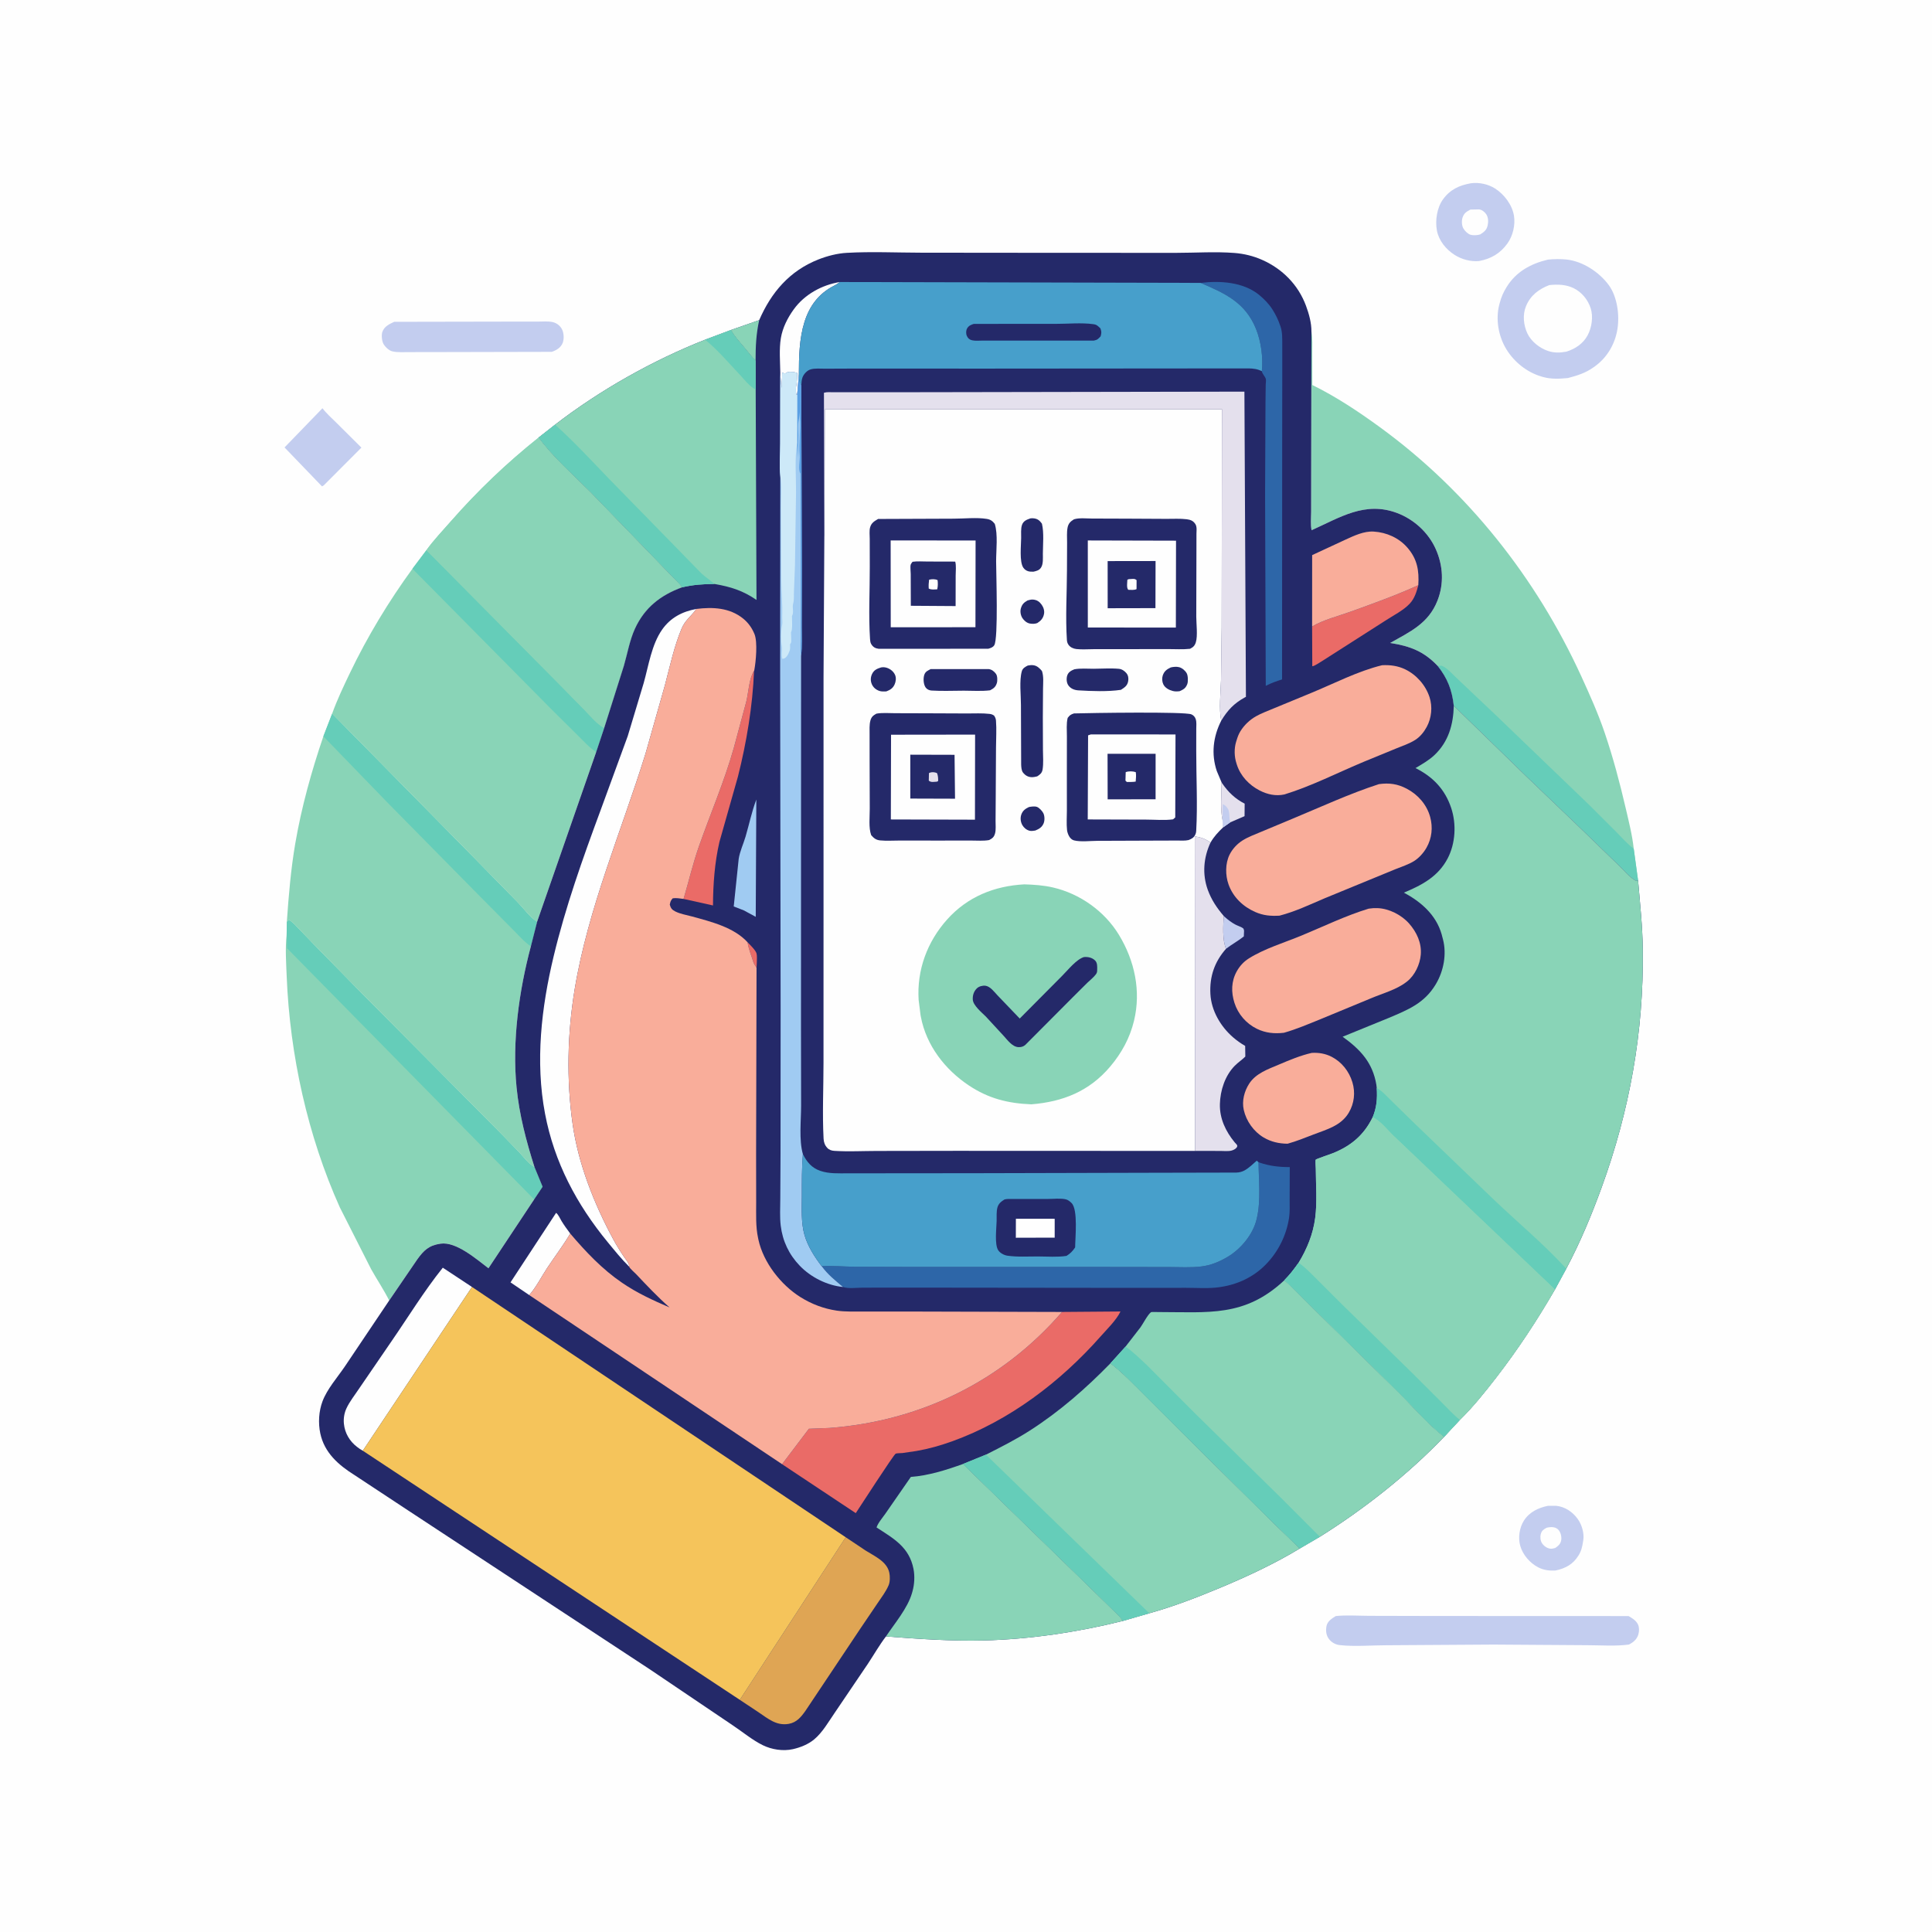 <svg version="1.1" xmlns="http://www.w3.org/2000/svg" style="display: block;" viewBox="0 0 2048 2048" width="1024" height="1024">
<path transform="translate(0,0)" fill="rgb(254,254,254)" d="M -0 -0 L 2048 0 L 2048 2048 L -0 2048 L -0 -0 z"/>
<path transform="translate(0,0)" fill="rgb(195,205,239)" d="M 341.841 432.748 C 345.948 438.224 351.762 443.298 356.632 448.162 L 383.101 474.486 L 343.185 514.5 L 341.359 515.607 L 301.625 474.312 L 341.841 432.748 z"/>
<path transform="translate(0,0)" fill="rgb(195,205,239)" d="M 1640.92 1596.23 L 1641.09 1596.22 L 1649.5 1596.21 C 1658.9 1597.12 1667.06 1602.66 1672.5 1610.24 C 1676.75 1616.15 1679.48 1625.3 1678.37 1632.49 L 1678.12 1634 C 1677.28 1639.46 1676.33 1643.99 1673.37 1648.75 C 1667.48 1658.24 1659.57 1662.54 1648.93 1664.8 C 1642.47 1665.18 1636.45 1664.45 1630.62 1661.47 C 1621.84 1656.98 1614.19 1648.15 1611.5 1638.59 C 1609.08 1629.99 1610.66 1619.42 1615.39 1611.94 C 1621.19 1602.8 1630.68 1598.32 1640.92 1596.23 z"/>
<path transform="translate(0,0)" fill="rgb(254,254,254)" d="M 1639.41 1619.5 C 1641.61 1618.92 1644.21 1618.6 1646.5 1618.92 C 1649.07 1619.28 1651.13 1620.37 1652.67 1622.5 C 1654.73 1625.35 1655.61 1629.93 1654.8 1633.35 C 1653.93 1637.02 1651.5 1639.03 1648.5 1640.97 C 1646.9 1641.38 1645.18 1641.83 1643.5 1641.66 C 1639.93 1641.3 1636.54 1638.82 1634.61 1635.88 C 1632.84 1633.18 1632.47 1629.19 1633.31 1626.11 C 1634.32 1622.44 1636.33 1621.23 1639.41 1619.5 z"/>
<path transform="translate(0,0)" fill="rgb(195,205,239)" d="M 1559.29 194.253 C 1567.99 193.139 1577.54 195.169 1584.93 199.886 C 1594.57 206.044 1602.96 217.15 1604.85 228.61 C 1606.46 238.416 1603.73 249.986 1597.96 258.034 C 1590.29 268.73 1580.61 274.287 1567.88 276.711 C 1558.92 277.518 1549.44 274.975 1541.91 270.173 C 1532.82 264.38 1525.17 255.05 1523.17 244.292 C 1521.18 233.661 1523.29 220.046 1529.72 211.198 C 1537.26 200.839 1547.02 196.405 1559.29 194.253 z"/>
<path transform="translate(0,0)" fill="rgb(254,254,254)" d="M 1558.68 222.154 L 1568 221.97 C 1570.91 222.364 1573.89 224.685 1575.49 227.125 C 1577.71 230.526 1577.81 234.833 1577.03 238.7 C 1576.01 243.758 1573.27 245.834 1569.1 248.5 C 1566.09 249.415 1561.74 249.746 1558.67 248.793 C 1555.77 247.889 1552.65 244.631 1551.18 242.038 C 1549.51 239.102 1549.25 234.032 1550.3 230.812 C 1551.9 225.874 1554.33 224.566 1558.68 222.154 z"/>
<path transform="translate(0,0)" fill="rgb(195,205,239)" d="M 417.891 341.132 L 539.15 340.908 L 569.829 340.911 C 574.974 340.912 581.163 340.275 586.172 341.5 C 590.122 342.466 593.595 345.148 595.561 348.718 C 597.738 352.67 598.107 359.145 596.528 363.339 C 594.568 368.54 589.883 371.237 584.948 372.958 L 466.273 373.215 L 434.2 373.264 C 428.31 373.268 421.664 373.751 415.914 372.452 C 412.284 371.631 408.33 367.724 406.514 364.607 C 404.776 361.622 404.171 355.044 405.328 351.801 C 407.396 346.005 412.695 343.525 417.891 341.132 z"/>
<path transform="translate(0,0)" fill="rgb(195,205,239)" d="M 1415.98 1713.09 C 1427.53 1711.91 1439.9 1712.81 1451.53 1712.85 L 1520.5 1713.01 L 1726.32 1713.09 C 1730.14 1715.36 1733.67 1717.31 1735.96 1721.28 C 1737.82 1724.52 1737.73 1729.29 1736.65 1732.81 C 1735.13 1737.82 1731.27 1740.98 1726.77 1743.28 C 1712.68 1745.22 1697.08 1744 1682.83 1743.98 L 1583.43 1743.31 L 1469.15 1744.04 C 1453.29 1744.07 1435.8 1745.63 1420.16 1743.87 C 1415.51 1743.35 1411.24 1740.89 1408.5 1737.1 C 1405.67 1733.2 1405.24 1728.34 1406.15 1723.69 C 1407.14 1718.57 1411.86 1715.62 1415.98 1713.09 z"/>
<path transform="translate(0,0)" fill="rgb(195,205,239)" d="M 1640.88 275.203 C 1647.45 274.58 1654.35 274.413 1660.92 275.147 C 1677.91 277.046 1695.54 288.638 1705.5 302.42 C 1714.4 314.731 1716.9 333.972 1714.55 348.771 C 1712 364.807 1703.62 379.095 1690.3 388.606 L 1689.29 389.308 C 1680.84 395.399 1671.93 398.138 1661.99 400.75 C 1653.28 401.578 1644.2 402.057 1635.69 399.63 L 1634 399.125 C 1618.67 394.674 1605.02 383.712 1596.75 370.112 C 1588.39 356.381 1585.26 338.504 1589.32 322.846 L 1589.83 321 C 1591.51 314.592 1593.7 309.728 1597.15 304.152 C 1607.14 288.011 1622.82 279.447 1640.88 275.203 z"/>
<path transform="translate(0,0)" fill="rgb(254,254,254)" d="M 1642.23 302.223 C 1651.05 301.251 1660.08 301.516 1668.18 305.502 C 1676.74 309.713 1683.26 317.694 1686.18 326.757 C 1689.07 335.706 1687.35 347.294 1682.92 355.5 C 1678.14 364.347 1669.81 369.839 1660.43 372.771 C 1653.61 373.975 1647.72 374.261 1641 372.033 C 1632.22 369.123 1623.07 361.969 1619.1 353.47 C 1614.96 344.633 1613.84 333.612 1617.66 324.458 C 1622.39 313.1 1631.13 306.573 1642.23 302.223 z"/>
<path transform="translate(0,0)" fill="rgb(137,212,183)" d="M 304.064 977.157 L 306 975.091 C 310.005 977.071 312.935 980.693 316.026 983.85 L 331.972 1000.43 L 377.5 1046.87 L 529.722 1200.24 L 550.216 1221.32 C 554.86 1226.32 560.457 1233.96 566.553 1237.07 L 575.175 1258 L 566.207 1271.43 L 517.792 1344.42 C 504.915 1334.67 483.607 1315.96 467.033 1318.35 C 454.682 1320.12 449.296 1325.34 442.29 1335.06 L 412.564 1378.57 C 406.869 1367.24 399.653 1356.5 393.432 1345.41 L 360.266 1279.95 C 326.095 1204.01 307.245 1118.15 303.915 1035.12 C 303.332 1020.6 302.235 1005.26 303.868 990.8 L 304.064 977.157 z"/>
<path transform="translate(0,0)" fill="rgb(101,205,185)" d="M 304.064 977.157 L 306 975.091 C 310.005 977.071 312.935 980.693 316.026 983.85 L 331.972 1000.43 L 377.5 1046.87 L 529.722 1200.24 L 550.216 1221.32 C 554.86 1226.32 560.457 1233.96 566.553 1237.07 L 575.175 1258 L 566.207 1271.43 L 305.35 1006.27 L 304.325 1005.4 L 303.868 990.8 L 304.064 977.157 z"/>
<path transform="translate(0,0)" fill="rgb(137,212,183)" d="M 1390.19 351.462 L 1390.36 352.429 C 1391.52 359.648 1391.06 367.264 1391.09 374.561 L 1391.14 408.13 C 1416.49 420.627 1440.05 436.3 1462.86 452.918 C 1555.71 520.553 1628.54 612.664 1676.25 716.924 C 1685.27 736.634 1694.12 756.383 1701.09 776.93 C 1709.97 803.091 1717.04 829.704 1723.29 856.6 C 1726.58 870.772 1730.31 885.358 1731.84 899.837 L 1736.43 933.244 L 1734.48 933.838 C 1727.92 930.586 1721.67 922.78 1716.33 917.668 L 1675.99 878.566 L 1617.5 822.527 L 1541.07 748.156 C 1539.3 731.498 1534.31 718.843 1523.97 705.881 C 1509.35 690.421 1494.45 684.741 1473.63 681.579 C 1494.96 669.565 1514.35 660.831 1523.83 636.56 C 1530.81 618.707 1529.76 599.679 1522.05 582.239 C 1514.32 564.727 1499.02 550.624 1481.12 543.859 C 1447 530.966 1420.41 548.562 1390.31 562.067 C 1389.08 556.055 1389.87 548.635 1389.87 542.46 L 1389.91 505.525 L 1390.19 351.462 z"/>
<path transform="translate(0,0)" fill="rgb(101,205,185)" d="M 1523.97 705.881 C 1525.06 705.868 1527.57 705.508 1528.5 705.83 C 1533.61 707.595 1539.92 714.921 1544.06 718.726 L 1585.02 757.492 L 1684.6 853.231 L 1713.23 881.79 C 1719.24 887.922 1725.09 894.508 1731.84 899.837 L 1736.43 933.244 L 1734.48 933.838 C 1727.92 930.586 1721.67 922.78 1716.33 917.668 L 1675.99 878.566 L 1617.5 822.527 L 1541.07 748.156 C 1539.3 731.498 1534.31 718.843 1523.97 705.881 z"/>
<path transform="translate(0,0)" fill="rgb(137,212,183)" d="M 352.071 756.535 L 498.858 905.589 L 549.149 956.911 C 555.066 962.952 562.215 972.973 569.361 977.072 L 562.729 1003.17 C 550.171 1050.23 542.742 1103.98 547.58 1152.69 C 550.48 1181.89 557.731 1209.17 566.553 1237.07 C 560.457 1233.96 554.86 1226.32 550.216 1221.32 L 529.722 1200.24 L 377.5 1046.87 L 331.972 1000.43 L 316.026 983.85 C 312.935 980.693 310.005 977.071 306 975.091 L 304.064 977.157 C 305.996 949.354 308.311 921.497 313.023 894 C 319.604 855.596 330.225 817.406 342.78 780.564 L 352.071 756.535 z"/>
<path transform="translate(0,0)" fill="rgb(101,205,185)" d="M 352.071 756.535 L 498.858 905.589 L 549.149 956.911 C 555.066 962.952 562.215 972.973 569.361 977.072 L 562.729 1003.17 C 555.725 998.551 549.615 991.276 543.642 985.353 L 505.961 947.351 L 409.896 849.887 L 342.78 780.564 L 352.071 756.535 z"/>
<path transform="translate(0,0)" fill="rgb(137,212,183)" d="M 571.088 463.722 C 586.373 484.604 607.956 503.433 626.224 521.765 L 690.378 588.045 L 713.041 611.5 C 716.324 614.933 720.562 618.549 723.096 622.552 C 700.415 630.767 683.282 644.072 673.044 666.5 C 667.42 678.818 665.097 692.773 661.335 705.745 L 640.457 771.699 L 631.771 797.766 L 569.361 977.072 C 562.215 972.973 555.066 962.952 549.149 956.911 L 498.858 905.589 L 352.071 756.535 C 357.288 741.982 364.195 727.46 370.876 713.521 C 389.432 674.801 411.929 637.603 437.203 602.917 L 452.016 583.209 C 459.645 572.611 469.162 562.598 477.791 552.778 C 506.788 519.779 536.845 491.123 571.088 463.722 z"/>
<path transform="translate(0,0)" fill="rgb(101,205,185)" d="M 452.016 583.209 L 594.531 727.09 L 620.626 753.707 C 626.39 759.68 633.07 767.796 640.457 771.699 L 631.771 797.766 L 631.199 796.478 C 625.06 792.809 619.101 786.074 613.978 781.055 L 583.643 750.949 L 437.203 602.917 L 452.016 583.209 z"/>
<path transform="translate(0,0)" fill="rgb(137,212,183)" d="M 571.088 463.722 C 586.373 484.604 607.956 503.433 626.224 521.765 L 690.378 588.045 L 713.041 611.5 C 716.324 614.933 720.562 618.549 723.096 622.552 C 700.415 630.767 683.282 644.072 673.044 666.5 C 667.42 678.818 665.097 692.773 661.335 705.745 L 640.457 771.699 C 633.07 767.796 626.39 759.68 620.626 753.707 L 594.531 727.09 L 452.016 583.209 C 459.645 572.611 469.162 562.598 477.791 552.778 C 506.788 519.779 536.845 491.123 571.088 463.722 z"/>
<path transform="translate(0,0)" fill="rgb(36,41,105)" d="M 804.77 339.374 C 817.537 309.948 836.967 287.126 867.5 275.049 C 876.903 271.33 887.489 268.6 897.581 268.03 C 923.64 266.557 950.491 267.811 976.621 267.861 L 1123.52 268.004 L 1247.27 268.025 C 1267.45 268.009 1288.65 266.581 1308.68 268.157 C 1318.73 268.947 1328.61 271.358 1337.83 275.436 C 1359.4 284.97 1376.17 301.902 1384.41 324.148 C 1387.61 332.799 1390.23 342.182 1390.19 351.462 L 1389.91 505.525 L 1389.87 542.46 C 1389.87 548.635 1389.08 556.055 1390.31 562.067 C 1420.41 548.562 1447 530.966 1481.12 543.859 C 1499.02 550.624 1514.32 564.727 1522.05 582.239 C 1529.76 599.679 1530.81 618.707 1523.83 636.56 C 1514.35 660.831 1494.96 669.565 1473.63 681.579 C 1494.45 684.741 1509.35 690.421 1523.97 705.881 C 1534.31 718.843 1539.3 731.498 1541.07 748.156 L 1617.5 822.527 L 1675.99 878.566 L 1716.33 917.668 C 1721.67 922.78 1727.92 930.586 1734.48 933.838 L 1736.43 933.244 C 1738.53 957.96 1741.18 982.557 1741.45 1007.39 C 1742.42 1094.21 1727.51 1177.1 1697.85 1258.6 C 1687.08 1288.2 1675.1 1316.99 1660.32 1344.83 L 1648.31 1366.92 C 1629.38 1399.57 1609.12 1430.41 1586.01 1460.31 C 1574.21 1475.57 1561.33 1491.67 1547.52 1505.15 L 1530.86 1523.05 C 1492.43 1563.1 1446.17 1599.57 1399.1 1629.04 L 1377.85 1641.45 C 1350.94 1657.73 1322.15 1671.13 1293.16 1683.22 C 1268.48 1693.51 1244.12 1702.93 1218.33 1710.13 L 1190.25 1718.25 C 1143.19 1730.07 1091.54 1737.77 1043 1738.95 C 1008.19 1739.8 973.815 1737.33 939.147 1734.71 C 932.245 1743.73 926.369 1754.07 920.085 1763.56 L 884.757 1815.75 C 878.261 1825.17 871.908 1836.48 863.042 1843.84 C 856.719 1849.1 848.487 1852.37 840.521 1854.18 C 830.035 1856.55 818.063 1854.64 808.5 1849.94 C 797.491 1844.54 786.868 1835.64 776.598 1828.82 L 689.084 1769.72 L 432.339 1600.94 L 375.865 1563.69 C 358.839 1553.02 343.786 1539.94 339.477 1519.26 C 337.2 1508.33 337.933 1495.94 341.851 1485.49 C 346.747 1472.42 357.62 1460.18 365.47 1448.63 L 412.564 1378.57 L 442.29 1335.06 C 449.296 1325.34 454.682 1320.12 467.033 1318.35 C 483.607 1315.96 504.915 1334.67 517.792 1344.42 L 566.207 1271.43 L 575.175 1258 L 566.553 1237.07 C 557.731 1209.17 550.48 1181.89 547.58 1152.69 C 542.742 1103.98 550.171 1050.23 562.729 1003.17 L 569.361 977.072 L 631.771 797.766 L 640.457 771.699 L 661.335 705.745 C 665.097 692.773 667.42 678.818 673.044 666.5 C 683.282 644.072 700.415 630.767 723.096 622.552 C 720.562 618.549 716.324 614.933 713.041 611.5 L 690.378 588.045 L 626.224 521.765 C 607.956 503.433 586.373 484.604 571.088 463.722 L 588.407 450.163 C 636.034 413.516 691.515 382.189 747.447 360.096 L 774.819 349.799 L 804.77 339.374 z"/>
<path transform="translate(0,0)" fill="rgb(234,107,103)" d="M 792.518 998.937 C 795.057 1001.52 801.058 1007.28 801.983 1010.77 C 802.634 1013.23 802.266 1017.85 802.24 1020.5 L 801.972 1025.94 L 801.248 1024.72 C 799.775 1022.54 798.986 1021.19 798.205 1018.61 C 796.16 1011.86 793.512 1006.01 792.518 998.937 z"/>
<path transform="translate(0,0)" fill="rgb(195,205,239)" d="M 1297.27 971.041 L 1298.3 971.966 C 1301.79 975.078 1305.35 977.836 1309.5 980.055 C 1311.92 981.347 1315.89 982.559 1317.94 984.176 C 1318.3 984.458 1318.74 986.365 1318.76 986.5 L 1318.5 992.634 C 1312.67 997.345 1305.72 1001.07 1299.63 1005.76 C 1295.7 996.439 1296.56 981.104 1297.27 971.041 z"/>
<path transform="translate(0,0)" fill="rgb(137,212,183)" d="M 774.819 349.799 L 804.77 339.374 C 801.547 354.13 800.939 367.094 800.964 382.188 C 796.781 378.411 793.171 373.348 789.523 369.026 C 784.403 362.961 778.572 356.818 774.819 349.799 z"/>
<path transform="translate(0,0)" fill="rgb(228,224,237)" d="M 1294.98 829.5 L 1295.97 830.939 C 1302.19 839.934 1309.6 846.931 1319.4 851.89 L 1319.28 865.168 L 1304.17 871.68 L 1296.42 877.149 L 1295.92 869.057 C 1293.33 857.124 1294.93 841.846 1294.98 829.5 z"/>
<path transform="translate(0,0)" fill="rgb(195,205,239)" d="M 1295.92 869.057 L 1296.17 852.5 C 1298.6 853.354 1300.41 855.238 1301.72 857.5 C 1303.27 860.167 1303.15 864.629 1303.38 867.621 C 1303.49 869.072 1303.73 870.295 1304.17 871.68 L 1296.42 877.149 L 1295.92 869.057 z"/>
<path transform="translate(0,0)" fill="rgb(160,203,242)" d="M 801.735 847.579 L 801.112 971.879 L 788.394 965.005 L 777.79 960.894 L 783.042 910.5 C 784.279 902.444 788.039 894.636 790.335 886.822 C 794.208 873.642 796.845 860.489 801.735 847.579 z"/>
<path transform="translate(0,0)" fill="rgb(254,254,254)" d="M 827.14 394.649 C 826.948 383.098 825.844 369.9 827.735 358.502 C 829.576 347.409 834.848 337.03 841.377 327.975 C 852.774 312.171 871.177 302.034 890.257 298.958 L 888.737 300.118 C 887.159 301.296 885.587 302.14 883.84 303.033 C 867.801 311.231 858.075 324.416 852.767 341.334 C 847.3 358.761 846.843 378.542 846.84 396.693 L 845.059 418.629 L 844.081 418.407 C 843.426 414.998 843.565 410.455 844.244 407.056 C 844.998 403.29 844.812 399.345 845 395.5 C 843.063 394.382 837.455 393.945 835.066 394.492 C 833.189 394.922 833.182 396.385 830.724 395.63 L 829.198 394.926 L 828.713 411.592 C 827.436 406.19 827.501 400.191 827.14 394.649 z"/>
<path transform="translate(0,0)" fill="rgb(254,254,254)" d="M 561.001 1372.83 L 541.167 1359.37 L 589.496 1285.67 C 591.938 1287.53 593.652 1291.74 595.269 1294.38 C 598.082 1298.99 601.281 1303.32 604.494 1307.64 C 597.029 1320.25 587.949 1332.13 579.867 1344.38 C 573.944 1353.36 568.131 1364.9 561.001 1372.83 z"/>
<path transform="translate(0,0)" fill="rgb(234,107,103)" d="M 1390.89 664.136 C 1402.57 657.09 1418.66 653.071 1431.49 648.458 C 1455.72 639.742 1480 630.994 1503.47 620.341 C 1501.62 627.395 1499.57 634.254 1494.5 639.76 C 1487.68 647.161 1476.74 652.466 1468.33 658.046 L 1401.34 700.838 C 1399.6 701.852 1392.61 706.599 1391.07 706.2 L 1390.89 664.136 z"/>
<path transform="translate(0,0)" fill="rgb(234,107,103)" d="M 799.303 711.086 C 797.898 748.109 791.323 787.37 782.235 823.265 L 762.62 892.482 C 757.559 914.469 755.905 937.302 755.804 959.817 L 724.624 952.901 C 730.124 934.221 734.478 915.451 740.959 897 C 753.16 862.264 767.771 828.548 777.806 793.03 L 791.035 743.95 C 793.575 733.823 793.859 719.779 799.303 711.086 z"/>
<path transform="translate(0,0)" fill="rgb(249,173,154)" d="M 1390.89 664.136 L 1390.93 588.446 L 1425.9 572.214 C 1435.25 567.941 1445.79 562.833 1456.28 563.501 C 1469.88 564.367 1482.77 570.094 1491.81 580.412 C 1502.36 592.459 1504.44 604.814 1503.47 620.341 C 1480 630.994 1455.72 639.742 1431.49 648.458 C 1418.66 653.071 1402.57 657.09 1390.89 664.136 z"/>
<path transform="translate(0,0)" fill="rgb(254,254,254)" d="M 384.575 1537.82 C 382.417 1536.7 380.441 1535.27 378.512 1533.8 C 370.611 1527.77 365.526 1519.13 364.549 1509.19 C 364.01 1503.7 364.908 1498 367.227 1492.98 C 370.581 1485.71 376.097 1478.87 380.5 1472.2 L 414.194 1422.99 C 432.4 1396.66 449.363 1368.77 469.384 1343.82 L 500.337 1364.24 L 384.575 1537.82 z"/>
<path transform="translate(0,0)" fill="rgb(249,173,154)" d="M 1390.47 1116.12 C 1397.72 1115.64 1405 1116.86 1411.5 1120.19 C 1422.33 1125.75 1430.05 1135.62 1433.58 1147.17 C 1436.91 1158.09 1435.58 1169.69 1429.76 1179.5 C 1421.57 1193.32 1406.58 1197.17 1392.51 1202.57 C 1383.32 1206.1 1374.4 1209.75 1364.89 1212.39 C 1355.74 1212.27 1347.45 1210.47 1339.48 1205.76 C 1329.03 1199.58 1321.1 1188.44 1318.44 1176.57 C 1316.31 1167.1 1318.98 1156.74 1324.2 1148.7 C 1331.29 1137.79 1343.95 1133.48 1355.4 1128.61 C 1366.77 1123.78 1378.41 1118.88 1390.47 1116.12 z"/>
<path transform="translate(0,0)" fill="rgb(45,102,168)" d="M 1272.68 299.883 C 1293.33 297.348 1317.86 298.964 1334.56 312.471 C 1339.84 316.749 1345.2 322.249 1348.81 328 C 1352.32 333.592 1354.88 338.728 1356.98 345 L 1357.49 346.426 C 1359.48 352.366 1359.2 358.957 1359.25 365.158 L 1359.26 393.455 L 1359.17 469.591 L 1359.03 720.209 C 1353.2 722.097 1347.17 724.137 1341.76 727.04 L 1341.04 524.225 L 1341.48 426.508 L 1341.71 407.886 C 1341.73 406.317 1342.23 402.961 1341.82 401.653 C 1340.92 398.792 1338.13 396.56 1337.6 393.46 C 1339.07 379.009 1336.82 362.041 1331.36 348.522 C 1320.12 320.688 1298.49 310.847 1272.68 299.883 z"/>
<path transform="translate(0,0)" fill="rgb(228,224,237)" d="M 1266.83 1220.02 L 1266.54 886.551 C 1273.34 887.72 1277.59 889.157 1283.23 893.122 C 1275.78 908.979 1274.3 926.627 1280.28 943.209 C 1284.14 953.876 1289.96 962.485 1297.27 971.041 C 1296.56 981.104 1295.7 996.439 1299.63 1005.76 C 1287.46 1019.54 1282.06 1035.26 1283.08 1053.75 C 1284.05 1071.49 1294.01 1088.31 1307.25 1099.73 C 1311.15 1103.08 1315.48 1106.16 1319.93 1108.72 L 1320.09 1120 C 1316.61 1123.48 1312.43 1126.19 1308.96 1129.69 C 1298.55 1140.2 1293.47 1155.96 1293.14 1170.5 C 1292.79 1185.77 1299.29 1199.31 1308.74 1210.85 C 1310.37 1212.84 1312.9 1214.16 1310.69 1216.69 C 1309.38 1218.2 1307.5 1219.07 1305.63 1219.61 C 1302.17 1220.61 1297.23 1220.03 1293.55 1220.04 L 1266.83 1220.02 z"/>
<path transform="translate(0,0)" fill="rgb(223,165,84)" d="M 896.508 1629.57 L 917.577 1643.64 C 926.97 1649.6 940.102 1655.11 942.686 1667.03 C 943.529 1670.92 943.538 1676.77 941.98 1680.43 C 939.193 1686.98 934.529 1693.15 930.542 1699.02 L 912.343 1725.89 L 853.973 1813.32 C 849.3 1819.99 844.513 1825.92 836.027 1827.38 C 822.969 1829.64 814.086 1821.77 804 1815.01 L 784.227 1801.89 L 896.508 1629.57 z"/>
<path transform="translate(0,0)" fill="rgb(45,102,168)" d="M 1334.09 1232.02 L 1335.19 1232.4 C 1345.71 1236 1356.12 1237.2 1367.2 1237.17 L 1367.08 1271.71 C 1367.03 1277.94 1367.42 1284.6 1366.49 1290.77 C 1363.67 1309.62 1354.82 1327.26 1341.42 1340.8 C 1328.7 1353.65 1312.26 1361.42 1294.5 1364.16 L 1293.03 1364.4 C 1281.64 1366.14 1268.71 1365.12 1257.14 1365.14 L 1190.95 1365.18 L 966.693 1364.93 L 914.345 1364.99 C 908.471 1365.01 899.085 1366.25 893.651 1364.28 C 885.243 1357.16 877.729 1351.28 871.058 1342.23 C 882.33 1341.54 894.174 1342.63 905.491 1342.82 L 962.864 1342.99 L 1174.51 1343.02 L 1239.4 1343.11 C 1250.5 1343.11 1262.44 1343.9 1273.45 1342.51 C 1283.84 1341.21 1292.73 1337.48 1301.65 1332.13 C 1315.53 1323.79 1328.26 1308.42 1332.02 1292.56 L 1332.36 1291.09 C 1336.63 1272.83 1334.28 1250.78 1334.09 1232.02 z"/>
<path transform="translate(0,0)" fill="rgb(228,224,237)" d="M 873.837 568.294 L 873.411 416.338 C 876.534 415.366 880.282 415.797 883.571 415.798 L 903.279 415.792 L 980.028 415.742 L 1319.13 415.151 L 1320.74 738.663 L 1319.47 739.355 C 1308.01 745.699 1301.41 752.723 1294.53 763.983 C 1291.94 750.733 1294.01 734.697 1294.33 721.11 L 1295.04 664.679 L 1295.34 433.811 L 874.356 433.879 L 873.958 567.138 L 873.837 568.294 z"/>
<path transform="translate(0,0)" fill="rgb(249,173,154)" d="M 1450.82 963.212 C 1454.04 962.721 1457.12 962.525 1460.39 962.658 C 1472.6 963.155 1485.74 969.917 1493.76 979.041 C 1501.78 988.174 1507.11 999.615 1506.08 1012 C 1505.22 1022.32 1499.82 1033.83 1491.66 1040.31 L 1490.5 1041.2 C 1480.3 1049.1 1465.08 1053.24 1453.15 1058.3 L 1399.9 1080.33 C 1387.02 1085.54 1374.45 1090.95 1361.06 1094.77 C 1350.99 1095.96 1341.5 1095.06 1332.31 1090.55 C 1321.01 1084.99 1312.41 1075.09 1308.57 1063.08 C 1304.96 1051.78 1305.16 1040.3 1310.94 1029.79 C 1314.04 1024.17 1318.28 1019.48 1323.71 1016.05 C 1340.33 1005.54 1361.58 999.212 1379.79 991.674 C 1403.12 982.01 1426.69 970.568 1450.82 963.212 z"/>
<path transform="translate(0,0)" fill="rgb(254,254,254)" d="M 666.938 1342.71 C 658.809 1334.72 651.589 1325.71 644.351 1316.92 C 611.248 1276.73 587.511 1232.02 577.753 1180.52 C 567.288 1125.29 573.847 1068.18 586.821 1014 C 599.424 961.37 617.605 910.325 636.378 859.639 L 665.435 780.256 L 682.328 724.112 C 687.581 705.525 690.646 683.468 701.889 667.397 C 710.784 654.682 723.351 648.263 738.263 645.48 L 737.771 646.164 C 732.31 653.541 726.264 657.432 722.525 666.343 C 714.609 685.215 710.14 706.241 704.934 726 L 684.334 798.662 C 658.68 881.4 623.438 962.657 609.209 1048.5 C 601.417 1095.51 600.338 1144.29 607.005 1191.48 C 612.972 1233.72 629.752 1275.95 649.856 1313.29 C 653.541 1320.14 657.582 1326.59 661.948 1333.01 C 663.741 1335.65 667.234 1339.44 666.938 1342.71 z"/>
<path transform="translate(0,0)" fill="rgb(249,173,154)" d="M 1465.06 705.171 C 1473.6 704.718 1481.8 705.766 1489.57 709.528 C 1501.56 715.334 1511.16 726.251 1515.34 738.916 C 1518.72 749.17 1517.5 761.185 1512.37 770.604 C 1509.37 776.116 1505.32 781.15 1499.95 784.5 C 1493.86 788.301 1486.83 790.635 1480.21 793.326 L 1445.96 807.39 C 1418.2 818.95 1390.21 833.352 1361.55 842.141 C 1352.32 844.128 1343.52 842.178 1335.22 837.914 C 1324.12 832.207 1315.02 822.629 1311.15 810.644 L 1310.67 809.103 C 1308.38 802.163 1308.16 793.628 1310.26 786.578 L 1310.76 785 C 1311.82 781.49 1312.89 778.381 1314.83 775.227 C 1318.83 768.699 1324.64 763.177 1331.27 759.376 C 1337.05 756.062 1343.54 753.769 1349.66 751.156 L 1389.7 734.637 C 1414.13 724.603 1439.35 711.409 1465.06 705.171 z"/>
<path transform="translate(0,0)" fill="rgb(234,107,103)" d="M 1125.8 1390.72 L 1187.76 1390.23 C 1183.58 1399.16 1173.27 1409.22 1166.65 1416.71 C 1124.06 1464.88 1070.02 1506.02 1009.17 1527.91 C 996.848 1532.35 984.408 1535.85 971.5 1538.1 L 956.51 1540.29 C 954.776 1540.47 950.949 1540.34 949.468 1540.93 C 947.409 1541.76 911.259 1597.88 907.141 1603.99 L 829.023 1552.11 L 857.457 1514.56 L 879.278 1513.7 C 975.707 1506.44 1062.37 1464.05 1125.8 1390.72 z"/>
<path transform="translate(0,0)" fill="rgb(249,173,154)" d="M 1461.72 831.213 C 1472.56 829.706 1481.5 830.925 1491.28 836.098 C 1503.15 842.37 1512.44 852.909 1516.03 866.001 C 1519.08 877.115 1517.84 888.59 1512.14 898.634 C 1509.12 903.954 1504.22 909.492 1498.98 912.755 C 1493.04 916.461 1485.77 918.738 1479.28 921.352 L 1451.15 932.917 L 1404.38 952.141 C 1388.52 958.897 1373.05 966.296 1356.32 970.645 C 1346.92 971.15 1339.34 970.585 1330.53 966.723 C 1317.65 961.076 1307.11 951.016 1302.31 937.547 C 1298.85 927.855 1298.76 915.329 1303.39 906 C 1306.48 899.791 1311.53 894.391 1317.39 890.756 C 1323.32 887.08 1330.13 884.63 1336.53 881.9 L 1370.11 867.887 C 1400.18 855.405 1430.77 841.209 1461.72 831.213 z"/>
<path transform="translate(0,0)" fill="rgb(160,203,242)" d="M 827.14 394.649 C 827.501 400.191 827.436 406.19 828.713 411.592 L 829.198 394.926 L 830.724 395.63 C 833.182 396.385 833.189 394.922 835.066 394.492 C 837.455 393.945 843.063 394.382 845 395.5 C 844.812 399.345 844.998 403.29 844.244 407.056 C 843.565 410.455 843.426 414.998 844.081 418.407 L 845.059 418.629 L 846.84 396.693 C 847.023 399.071 846.835 404.253 848.048 406.093 C 848.918 407.413 848.608 406.923 849.404 408.576 L 849.956 602.445 L 849.815 664.092 C 849.756 674.284 850.408 685.232 849.183 695.303 L 849.08 1088.13 L 849.211 1172.01 C 849.226 1187.74 846.779 1208.38 851.094 1223.42 C 849.847 1238.19 850.033 1253.01 850.009 1267.81 C 849.987 1281.29 849.07 1295.98 852.779 1309.05 C 856.165 1320.99 863.505 1332.45 870.983 1342.2 L 871.058 1342.23 C 877.729 1351.28 885.243 1357.16 893.651 1364.28 C 876.651 1362.58 859.525 1353.96 847.73 1341.69 C 836.343 1329.83 829.565 1315.54 827.595 1299.22 C 826.496 1290.11 827.105 1280.28 827.134 1271.08 L 827.396 1222.41 L 827.493 1070.16 L 826.983 711.608 L 827.158 504.815 C 825.933 493.734 827.05 481.211 827.029 469.995 L 827.14 394.649 z"/>
<path transform="translate(0,0)" fill="rgb(90,159,227)" d="M 845.059 418.629 L 846.84 396.693 C 847.023 399.071 846.835 404.253 848.048 406.093 C 848.918 407.413 848.608 406.923 849.404 408.576 L 849.956 602.445 L 849.815 664.092 C 849.756 674.284 850.408 685.232 849.183 695.303 C 848.271 688.11 848.824 680.337 848.824 673.069 L 848.834 632.021 L 848.51 502 C 845.819 497.964 848.182 488.036 847.755 483 C 846.606 469.447 849.041 455.428 847.755 442 L 847.211 436.919 C 847.186 439.595 847.374 442.553 846.765 445.161 C 845.507 450.553 846.266 455.992 846.293 461.5 L 845.726 485.478 L 844.987 469.461 L 845.059 418.629 z"/>
<path transform="translate(0,0)" fill="rgb(205,233,248)" d="M 827.14 394.649 C 827.501 400.191 827.436 406.19 828.713 411.592 L 829.198 394.926 L 830.724 395.63 C 833.182 396.385 833.189 394.922 835.066 394.492 C 837.455 393.945 843.063 394.382 845 395.5 C 844.812 399.345 844.998 403.29 844.244 407.056 C 843.565 410.455 843.426 414.998 844.081 418.407 L 845.059 418.629 L 844.987 469.461 L 844.824 470.429 C 842.343 486.597 843.908 505.269 843.835 521.691 L 842.71 599.082 L 841.672 626 C 841.319 630.813 842.075 635.349 840.755 640 C 839.603 644.058 841.847 649.483 839.51 653 C 839.508 656.279 840.376 668.115 838.51 670 L 838.755 679 C 838.884 680.828 838.508 681.498 837.51 683 C 837.505 686.108 837.947 688.272 836.51 691 L 835.99 692.377 C 835.128 694.433 833.423 697.29 831.25 698.005 L 829.49 698.5 C 827.852 696.043 829.397 688.741 828.731 685.047 C 827.662 679.119 827.829 668.443 829.063 662.619 C 829.7 659.614 829.012 656.682 829.123 653.636 C 829.592 640.84 828.395 628.301 828.275 615.515 L 827.899 538.453 C 827.817 527.727 828.947 515.247 827.158 504.815 C 825.933 493.734 827.05 481.211 827.029 469.995 L 827.14 394.649 z"/>
<path transform="translate(0,0)" fill="rgb(137,212,183)" d="M 939.147 1734.71 C 948.384 1720.84 962.104 1704.82 966.729 1688.81 L 967.231 1687 C 969.364 1679.58 969.829 1670.73 968.348 1663.13 C 963.833 1639.97 947.344 1630.96 929.171 1619.17 C 930.699 1614.35 935.715 1608.67 938.636 1604.42 L 965.538 1565.6 C 984.301 1564.21 1003.23 1558.2 1020.83 1551.88 L 1157.21 1684.6 L 1179.49 1706.37 C 1183.23 1710.05 1187.65 1713.65 1190.25 1718.25 C 1143.19 1730.07 1091.54 1737.77 1043 1738.95 C 1008.19 1739.8 973.815 1737.33 939.147 1734.71 z"/>
<path transform="translate(0,0)" fill="rgb(137,212,183)" d="M 747.447 360.096 L 774.819 349.799 C 778.572 356.818 784.403 362.961 789.523 369.026 C 793.171 373.348 796.781 378.411 800.964 382.188 L 801.065 412.915 L 801.912 635.962 C 787.397 625.999 774.663 622.051 757.402 619.033 C 745.317 619.087 734.905 619.828 723.096 622.552 C 720.562 618.549 716.324 614.933 713.041 611.5 L 690.378 588.045 L 626.224 521.765 C 607.956 503.433 586.373 484.604 571.088 463.722 L 588.407 450.163 C 636.034 413.516 691.515 382.189 747.447 360.096 z"/>
<path transform="translate(0,0)" fill="rgb(101,205,185)" d="M 747.447 360.096 L 774.819 349.799 C 778.572 356.818 784.403 362.961 789.523 369.026 C 793.171 373.348 796.781 378.411 800.964 382.188 L 801.065 412.915 C 794.779 409.935 788.841 402.074 784.023 396.995 C 772.085 384.412 761 371.035 747.447 360.096 z"/>
<path transform="translate(0,0)" fill="rgb(101,205,185)" d="M 588.407 450.163 C 608.556 468.192 626.9 488.203 645.673 507.645 L 707.883 571.298 L 743.311 607.618 C 747.74 611.769 752.878 614.973 757.402 619.033 C 745.317 619.087 734.905 619.828 723.096 622.552 C 720.562 618.549 716.324 614.933 713.041 611.5 L 690.378 588.045 L 626.224 521.765 C 607.956 503.433 586.373 484.604 571.088 463.722 L 588.407 450.163 z"/>
<path transform="translate(0,0)" fill="rgb(71,159,203)" d="M 890.257 298.958 L 1272.68 299.883 C 1298.49 310.847 1320.12 320.688 1331.36 348.522 C 1336.82 362.041 1339.07 379.009 1337.6 393.46 C 1332.72 391.092 1328.77 390.637 1323.44 390.516 L 1040.75 390.742 L 909.904 390.683 L 874.695 390.826 C 869.875 390.863 863.481 390.17 858.936 391.684 C 855.328 392.887 851.966 396.596 850.655 400.101 C 849.676 402.719 849.601 405.807 849.404 408.576 C 848.608 406.923 848.918 407.413 848.048 406.093 C 846.835 404.253 847.023 399.071 846.84 396.693 C 846.843 378.542 847.3 358.761 852.767 341.334 C 858.075 324.416 867.801 311.231 883.84 303.033 C 885.587 302.14 887.159 301.296 888.737 300.118 L 890.257 298.958 z"/>
<path transform="translate(0,0)" fill="rgb(36,41,105)" d="M 1032.25 343.335 L 1118.97 343.31 C 1131.74 343.327 1146.46 341.89 1159.03 343.642 C 1162.83 344.171 1163.76 345.553 1166.5 348.093 C 1167.79 351.912 1167.69 352.556 1166.73 356.5 C 1163.93 359.417 1163.58 360.165 1159.5 361.058 L 1063.99 361.047 L 1041.95 361.035 C 1038.47 361.04 1033.88 361.529 1030.5 360.736 C 1027.71 360.083 1026 358.619 1024.87 356 C 1023.83 353.611 1023.91 350.229 1025.24 348.018 C 1026.94 345.196 1029.28 344.324 1032.25 343.335 z"/>
<path transform="translate(0,0)" fill="rgb(71,159,203)" d="M 851.094 1223.42 C 855.276 1231.71 860.379 1238.01 869.534 1241.15 C 878.906 1244.38 889.134 1243.76 898.908 1243.76 L 934.145 1243.74 L 1033.38 1243.65 L 1218 1243.19 L 1310.5 1242.99 C 1313.73 1242.86 1316.47 1242.23 1319.31 1240.66 C 1324 1238.07 1328.2 1233.89 1332.21 1230.36 L 1334.09 1232.02 C 1334.28 1250.78 1336.63 1272.83 1332.36 1291.09 L 1332.02 1292.56 C 1328.26 1308.42 1315.53 1323.79 1301.65 1332.13 C 1292.73 1337.48 1283.84 1341.21 1273.45 1342.51 C 1262.44 1343.9 1250.5 1343.11 1239.4 1343.11 L 1174.51 1343.02 L 962.864 1342.99 L 905.491 1342.82 C 894.174 1342.63 882.33 1341.54 871.058 1342.23 L 870.983 1342.2 C 863.505 1332.45 856.165 1320.99 852.779 1309.05 C 849.07 1295.98 849.987 1281.29 850.009 1267.81 C 850.033 1253.01 849.847 1238.19 851.094 1223.42 z"/>
<path transform="translate(0,0)" fill="rgb(36,41,105)" d="M 1064.78 1271.5 C 1066.1 1271.17 1067.32 1270.97 1068.68 1270.95 L 1110.82 1270.95 C 1116.56 1270.94 1124.51 1270 1130.03 1271.4 C 1132.22 1271.95 1134.43 1273.75 1135.97 1275.34 C 1142.9 1282.44 1139.74 1312.3 1139.69 1322.31 C 1136.97 1326.32 1134.66 1328.72 1130.55 1331.3 C 1120.9 1332.8 1110.13 1331.92 1100.35 1331.89 C 1089.73 1331.86 1078.26 1332.63 1067.76 1331.06 C 1064.32 1330.55 1060.04 1328.25 1058.12 1325.27 C 1054.1 1319.01 1056.33 1301.83 1056.47 1294.24 C 1056.55 1289.82 1056.14 1284.3 1057.3 1280.05 C 1058.42 1275.91 1061.29 1273.62 1064.78 1271.5 z"/>
<path transform="translate(0,0)" fill="rgb(254,254,254)" d="M 1076.89 1291.92 L 1118.02 1291.96 L 1118.01 1311.95 L 1076.83 1312.06 L 1076.89 1291.92 z"/>
<path transform="translate(0,0)" fill="rgb(137,212,183)" d="M 1177.12 1445.14 C 1189.84 1454.74 1201.15 1466.95 1212.51 1478.12 L 1272.83 1538.25 L 1350.84 1615.36 L 1377.85 1641.45 C 1350.94 1657.73 1322.15 1671.13 1293.16 1683.22 C 1268.48 1693.51 1244.12 1702.93 1218.33 1710.13 L 1190.25 1718.25 C 1187.65 1713.65 1183.23 1710.05 1179.49 1706.37 L 1157.21 1684.6 L 1020.83 1551.88 L 1045.15 1541.99 C 1060.95 1534 1076.69 1526.06 1091.62 1516.5 C 1123 1496.4 1151.18 1471.77 1177.12 1445.14 z"/>
<path transform="translate(0,0)" fill="rgb(101,205,185)" d="M 1020.83 1551.88 L 1045.15 1541.99 L 1218.33 1710.13 L 1190.25 1718.25 C 1187.65 1713.65 1183.23 1710.05 1179.49 1706.37 L 1157.21 1684.6 L 1020.83 1551.88 z"/>
<path transform="translate(0,0)" fill="rgb(137,212,183)" d="M 1361.45 1357.13 C 1371.91 1366.31 1381.33 1376.64 1391.37 1386.29 L 1483.7 1477.18 C 1498.95 1492.38 1513.89 1510 1530.86 1523.05 C 1492.43 1563.1 1446.17 1599.57 1399.1 1629.04 L 1377.85 1641.45 L 1350.84 1615.36 L 1272.83 1538.25 L 1212.51 1478.12 C 1201.15 1466.95 1189.84 1454.74 1177.12 1445.14 L 1193.13 1427.44 L 1209.04 1406.91 C 1211.89 1402.87 1216.5 1393.76 1220.12 1390.95 C 1220.57 1390.61 1226.5 1390.83 1227.56 1390.83 C 1281.26 1390.82 1319.45 1396.42 1361.45 1357.13 z"/>
<path transform="translate(0,0)" fill="rgb(101,205,185)" d="M 1177.12 1445.14 L 1193.13 1427.44 C 1201.19 1433.08 1208.13 1440.01 1215.32 1446.68 L 1267.96 1499.41 L 1357.17 1587.05 L 1399.1 1629.04 L 1377.85 1641.45 L 1350.84 1615.36 L 1272.83 1538.25 L 1212.51 1478.12 C 1201.15 1466.95 1189.84 1454.74 1177.12 1445.14 z"/>
<path transform="translate(0,0)" fill="rgb(245,196,91)" d="M 500.337 1364.24 L 896.508 1629.57 L 784.227 1801.89 L 384.575 1537.82 L 500.337 1364.24 z"/>
<path transform="translate(0,0)" fill="rgb(249,173,154)" d="M 738.263 645.48 C 755.67 643.344 773.384 644.154 787.66 655.636 C 792.774 659.75 796.672 664.993 799.276 671 L 799.816 672.229 C 803.21 680.775 801.33 701.178 799.522 710.752 L 799.303 711.086 C 793.859 719.779 793.575 733.823 791.035 743.95 L 777.806 793.03 C 767.771 828.548 753.16 862.264 740.959 897 C 734.478 915.451 730.124 934.221 724.624 952.901 C 720.855 952.455 716.856 951.65 713.085 952.25 C 710.929 954.669 710.582 955.936 710.001 959 C 711.088 962.747 712.237 964.345 715.779 966.145 C 721.125 968.862 727.76 969.896 733.531 971.482 C 753.384 976.94 778.185 983.018 792.518 998.937 C 793.512 1006.01 796.16 1011.86 798.205 1018.61 C 798.986 1021.19 799.775 1022.54 801.248 1024.72 L 801.972 1025.94 L 801.497 1223.83 L 801.573 1274.66 C 801.601 1287.1 800.946 1300.08 803.582 1312.28 L 803.995 1314.25 C 809.295 1338.43 827.801 1362.03 848.5 1374.99 C 860.373 1382.43 873.219 1387.29 887.075 1389.33 C 896.115 1390.66 905.775 1390.23 914.898 1390.27 L 959.311 1390.27 L 1125.8 1390.72 C 1062.37 1464.05 975.707 1506.44 879.278 1513.7 L 857.457 1514.56 L 829.023 1552.11 L 561.001 1372.83 C 568.131 1364.9 573.944 1353.36 579.867 1344.38 C 587.949 1332.13 597.029 1320.25 604.494 1307.64 C 620.994 1327.02 638.355 1345.43 659.5 1359.84 C 675.537 1370.77 692.033 1378.33 709.753 1385.93 C 697.105 1374.84 685.882 1362.87 674.332 1350.67 C 672.714 1348.96 667.672 1344.7 666.938 1342.71 C 667.234 1339.44 663.741 1335.65 661.948 1333.01 C 657.582 1326.59 653.541 1320.14 649.856 1313.29 C 629.752 1275.95 612.972 1233.72 607.005 1191.48 C 600.338 1144.29 601.417 1095.51 609.209 1048.5 C 623.438 962.657 658.68 881.4 684.334 798.662 L 704.934 726 C 710.14 706.241 714.609 685.215 722.525 666.343 C 726.264 657.432 732.31 653.541 737.771 646.164 L 738.263 645.48 z"/>
<path transform="translate(0,0)" fill="rgb(137,212,183)" d="M 1541.07 748.156 L 1617.5 822.527 L 1675.99 878.566 L 1716.33 917.668 C 1721.67 922.78 1727.92 930.586 1734.48 933.838 L 1736.43 933.244 C 1738.53 957.96 1741.18 982.557 1741.45 1007.39 C 1742.42 1094.21 1727.51 1177.1 1697.85 1258.6 C 1687.08 1288.2 1675.1 1316.99 1660.32 1344.83 L 1648.31 1366.92 C 1629.38 1399.57 1609.12 1430.41 1586.01 1460.31 C 1574.21 1475.57 1561.33 1491.67 1547.52 1505.15 L 1530.86 1523.05 C 1513.89 1510 1498.95 1492.38 1483.7 1477.18 L 1391.37 1386.29 C 1381.33 1376.64 1371.91 1366.31 1361.45 1357.13 C 1367.16 1351.45 1371.93 1345.13 1376.58 1338.57 C 1385.53 1323.86 1391.9 1308.3 1394.16 1291.1 C 1396.37 1274.23 1394.86 1255.73 1394.79 1238.69 C 1394.78 1237.12 1394.19 1230.38 1394.74 1229.28 C 1395.07 1228.63 1411.01 1223.21 1412.86 1222.46 C 1432.23 1214.67 1445.73 1203.26 1455.01 1184.48 C 1459.41 1174.05 1460.11 1164.49 1459.4 1153.32 L 1459.01 1150.02 C 1455.13 1126.36 1441.99 1112.44 1423.23 1098.98 L 1472.19 1079.01 C 1492.87 1070.27 1510.03 1063.42 1522.06 1043.23 C 1530.33 1029.35 1533.72 1011.49 1529.6 995.703 L 1529.14 994 L 1528.22 990.469 C 1522.36 969.829 1506.4 956.011 1488.21 946.238 C 1507.52 938.131 1524.51 929.221 1534.6 909.911 C 1542.9 894.02 1543.99 873.543 1538.35 856.56 C 1531.77 836.753 1518.96 823.398 1500.49 814.197 C 1507.32 810.131 1514.67 805.984 1520.47 800.5 C 1535.44 786.369 1540.57 768.194 1541.07 748.156 z"/>
<path transform="translate(0,0)" fill="rgb(101,205,185)" d="M 1459.4 1153.32 C 1465.08 1156.35 1469.85 1161.91 1474.47 1166.41 L 1501.5 1192.83 L 1581.76 1269.99 C 1607.72 1294.91 1636.03 1318.28 1660.32 1344.83 L 1648.31 1366.92 L 1477.89 1204.59 C 1471.4 1198.66 1463.12 1187.45 1455.01 1184.48 C 1459.41 1174.05 1460.11 1164.49 1459.4 1153.32 z"/>
<path transform="translate(0,0)" fill="rgb(137,212,183)" d="M 1455.01 1184.48 C 1463.12 1187.45 1471.4 1198.66 1477.89 1204.59 L 1648.31 1366.92 C 1629.38 1399.57 1609.12 1430.41 1586.01 1460.31 C 1574.21 1475.57 1561.33 1491.67 1547.52 1505.15 L 1530.86 1523.05 C 1513.89 1510 1498.95 1492.38 1483.7 1477.18 L 1391.37 1386.29 C 1381.33 1376.64 1371.91 1366.31 1361.45 1357.13 C 1367.16 1351.45 1371.93 1345.13 1376.58 1338.57 C 1385.53 1323.86 1391.9 1308.3 1394.16 1291.1 C 1396.37 1274.23 1394.86 1255.73 1394.79 1238.69 C 1394.78 1237.12 1394.19 1230.38 1394.74 1229.28 C 1395.07 1228.63 1411.01 1223.21 1412.86 1222.46 C 1432.23 1214.67 1445.73 1203.26 1455.01 1184.48 z"/>
<path transform="translate(0,0)" fill="rgb(101,205,185)" d="M 1361.45 1357.13 C 1367.16 1351.45 1371.93 1345.13 1376.58 1338.57 C 1383.53 1343.29 1389.32 1349.58 1395.3 1355.44 L 1422.8 1382.92 L 1497.31 1455.74 L 1528.14 1486.51 C 1534.42 1492.78 1540.6 1499.62 1547.52 1505.15 L 1530.86 1523.05 C 1513.89 1510 1498.95 1492.38 1483.7 1477.18 L 1391.37 1386.29 C 1381.33 1376.64 1371.91 1366.31 1361.45 1357.13 z"/>
<path transform="translate(0,0)" fill="rgb(254,254,254)" d="M 873.837 568.294 L 873.958 567.138 L 874.356 433.879 L 1295.34 433.811 L 1295.04 664.679 L 1294.33 721.11 C 1294.01 734.697 1291.94 750.733 1294.53 763.983 C 1286.01 780.861 1283.77 799.186 1289.83 817.299 L 1294.98 829.5 C 1294.93 841.846 1293.33 857.124 1295.92 869.057 L 1296.42 877.149 C 1291.19 882.214 1286.87 886.767 1283.23 893.122 C 1277.59 889.157 1273.34 887.72 1266.54 886.551 L 1266.83 1220.02 L 1013.45 1219.92 L 929.298 1220.05 C 914.51 1220.08 899.241 1220.89 884.5 1219.96 C 881.503 1219.77 878.978 1219 876.885 1216.75 C 874.312 1214 873.223 1210.71 873.028 1207 C 871.64 1180.57 872.947 1153.28 872.951 1126.78 L 872.98 962.836 L 872.984 718.2 L 873.837 568.294 z"/>
<path transform="translate(0,0)" fill="rgb(36,41,105)" d="M 1089.24 636.5 C 1091.22 635.929 1093.23 635.366 1095.32 635.587 C 1099.29 636.006 1101.9 637.794 1104.19 640.994 C 1106.17 643.77 1107.35 647.373 1106.7 650.79 C 1105.82 655.397 1103.39 658.074 1099.54 660.5 C 1097.12 661.413 1093.96 661.449 1091.43 660.925 C 1088.3 660.276 1085.5 657.79 1083.78 655.177 C 1081.95 652.41 1081.21 648.139 1082.16 644.926 C 1083.44 640.577 1085.38 638.711 1089.24 636.5 z"/>
<path transform="translate(0,0)" fill="rgb(36,41,105)" d="M 1090.68 855.5 C 1093.05 854.986 1097.01 854.491 1099.28 855.368 C 1101.68 856.295 1104.78 859.674 1105.95 861.945 C 1107.48 864.908 1107.55 869.931 1106.21 872.956 C 1104.38 877.069 1101.5 878.717 1097.5 880.383 C 1095.49 880.725 1093.31 881.131 1091.29 880.605 C 1088.13 879.781 1085.26 877.408 1083.68 874.572 C 1081.88 871.32 1081.38 867.249 1082.55 863.698 C 1083.94 859.454 1086.82 857.33 1090.68 855.5 z"/>
<path transform="translate(0,0)" fill="rgb(36,41,105)" d="M 933.962 707.5 C 936.08 707.087 938.465 707.284 940.5 708.031 C 944.111 709.356 947.234 711.895 948.803 715.439 C 950.186 718.563 949.68 722.555 948.29 725.602 C 946.441 729.659 943.518 731.4 939.5 732.925 C 937.125 732.996 934.489 733.188 932.212 732.417 C 928.532 731.172 925.606 728.705 924.103 725.114 C 922.655 721.655 922.789 717.934 924.387 714.533 C 926.426 710.193 929.712 708.837 933.962 707.5 z"/>
<path transform="translate(0,0)" fill="rgb(36,41,105)" d="M 1241.06 707.5 C 1243.71 706.846 1247.44 706.508 1250.08 707.278 C 1253.26 708.203 1256.37 710.868 1257.97 713.713 C 1259.35 716.186 1259.61 722.485 1258.53 725.257 C 1256.84 729.595 1254.52 730.853 1250.5 732.686 C 1247.88 733.001 1245.73 733.113 1243.15 732.461 C 1239.22 731.47 1234.98 729.199 1233.15 725.383 C 1231.85 722.668 1231.61 718.976 1232.54 716.126 C 1234.04 711.543 1236.85 709.468 1241.06 707.5 z"/>
<path transform="translate(0,0)" fill="rgb(36,41,105)" d="M 1092.31 549.5 C 1093.83 549.344 1094.73 549.289 1096.2 549.506 C 1100.23 550.101 1102.18 551.927 1104.5 555.138 C 1106.8 564.926 1105.53 577.019 1105.48 587.105 C 1105.46 591.472 1106.02 597.703 1103.64 601.5 C 1101.7 604.586 1098.85 605.244 1095.5 606.007 L 1091.88 605.925 C 1088.93 605.642 1086.44 604.227 1084.76 601.773 C 1080.45 595.491 1082.42 578.022 1082.46 570.32 C 1082.49 566.214 1082.01 560.388 1083.32 556.529 C 1084.81 552.137 1088.42 550.837 1092.31 549.5 z"/>
<path transform="translate(0,0)" fill="rgb(36,41,105)" d="M 1138.81 709.5 C 1145.16 708.237 1152.75 708.933 1159.26 708.913 C 1167.96 708.887 1177.36 708.178 1186 708.96 C 1189.16 709.246 1192.01 711.139 1194.02 713.549 C 1196.03 715.971 1196.45 719.038 1195.91 722.085 C 1195.04 726.956 1192.05 728.795 1188.21 731.253 C 1174.52 733.312 1157.12 732.648 1143.22 731.814 C 1139.09 731.566 1135.26 730.18 1132.69 726.784 C 1130.54 723.947 1130.24 719.457 1131.29 716.112 C 1132.41 712.508 1135.56 710.766 1138.81 709.5 z"/>
<path transform="translate(0,0)" fill="rgb(36,41,105)" d="M 986.489 709.29 L 1048.01 709.259 C 1051.33 709.661 1053.85 711.691 1055.77 714.3 C 1057.38 716.475 1057.49 721.633 1056.68 724.146 C 1055.33 728.303 1053.25 729.81 1049.5 731.764 C 1040.47 732.867 1030.79 732.163 1021.68 732.153 C 1010.38 732.14 998.733 732.734 987.5 732.002 C 985.103 731.845 982.7 730.823 981.253 728.82 C 978.813 725.44 978.462 718.814 979.907 715 C 981.161 711.687 983.608 710.878 986.489 709.29 z"/>
<path transform="translate(0,0)" fill="rgb(36,41,105)" d="M 1089.48 705.5 C 1091.39 705.112 1093.57 704.897 1095.5 705.18 C 1099.47 705.76 1102.01 708.364 1104.5 711.255 C 1106.5 717.057 1105.73 723.751 1105.66 729.859 L 1105.44 760.284 L 1105.58 795.435 C 1105.6 801.948 1106.26 809.285 1105.18 815.713 C 1104.55 819.456 1102.52 821.015 1099.5 822.97 C 1097.74 823.402 1095.82 823.83 1094 823.841 C 1089.97 823.866 1086.79 822.035 1084.37 818.876 C 1082.77 816.802 1082.59 813.062 1082.47 810.569 L 1082.24 747.268 C 1082.25 736.746 1080.37 721.455 1083.18 711.5 C 1084.07 708.354 1086.78 706.906 1089.48 705.5 z"/>
<path transform="translate(0,0)" fill="rgb(36,41,105)" d="M 929.015 756.5 C 935.207 755.359 942.419 756.008 948.742 756.021 L 982.65 756.12 L 1025.01 756.299 C 1032.82 756.339 1041.11 755.841 1048.85 756.747 C 1050.93 756.991 1051.98 757.405 1053.72 758.5 C 1054.94 760.319 1055.59 761.597 1055.78 763.829 C 1056.52 773.094 1055.85 782.923 1055.81 792.245 L 1055.51 844.685 L 1055.34 870.131 C 1055.3 874.056 1055.86 879.585 1054.83 883.329 C 1053.73 887.386 1052.03 888.64 1048.55 890.5 C 1042.56 891.592 1035.84 891.015 1029.75 891.025 L 993.811 891.05 L 953.35 891.017 C 946.714 891.005 939.576 891.517 932.99 890.862 C 928.548 890.419 926.269 888.469 923.5 885.293 C 920.621 877.572 922.025 865.507 921.981 857.166 L 921.825 806.279 L 921.803 778.484 C 921.822 773.734 921.414 768.255 922.7 763.673 C 923.78 759.823 925.67 758.398 929.015 756.5 z"/>
<path transform="translate(0,0)" fill="rgb(254,254,254)" d="M 944.544 778.831 L 1033.64 778.719 L 1033.49 868.892 L 944.332 868.65 L 944.544 778.831 z"/>
<path transform="translate(0,0)" fill="rgb(36,41,105)" d="M 964.958 800 L 1011.87 800.123 L 1012.37 846.66 L 964.966 846.512 L 964.958 800 z"/>
<path transform="translate(0,0)" fill="rgb(228,224,237)" d="M 984.731 819.5 L 986.09 818.932 C 988.418 818.216 991.091 818.581 993.266 819.5 C 994.446 822.366 994.447 824.835 994.5 827.87 L 993.25 828.601 C 990.094 828.697 986.935 829.672 984.544 827.5 L 984.731 819.5 z"/>
<path transform="translate(0,0)" fill="rgb(36,41,105)" d="M 930.821 550.125 L 1010.93 549.815 C 1021.87 549.824 1035.35 548.324 1046 550.053 C 1049.95 550.694 1052.1 552.253 1054.5 555.32 C 1058 566.469 1055.91 583.308 1055.93 595.18 C 1055.95 607.719 1058.37 677.229 1053.95 684 C 1052.41 686.357 1050.15 686.916 1047.64 687.694 L 931.5 687.766 C 927.788 687.296 925.42 685.943 923.5 682.699 C 922.603 681.184 922.396 679.213 922.281 677.5 C 920.597 652.335 922.085 626.091 922.001 600.828 L 921.945 571.151 C 921.955 567.407 921.33 562.4 922.392 558.883 C 923.835 554.102 926.771 552.566 930.821 550.125 z"/>
<path transform="translate(0,0)" fill="rgb(254,254,254)" d="M 944.127 572.885 L 1034.16 572.949 L 1034.02 664.877 L 944.219 664.926 L 944.127 572.885 z"/>
<path transform="translate(0,0)" fill="rgb(36,41,105)" d="M 967.321 595.5 C 972.41 594.763 978.045 595.229 983.203 595.241 L 1012.57 595.317 C 1013.79 599.589 1013.06 605.577 1013.05 610.074 L 1012.99 642.467 L 965.513 642.154 L 965.403 608.341 C 965.402 605.943 964.709 600.632 965.4 598.5 C 965.767 597.371 966.681 596.5 967.321 595.5 z"/>
<path transform="translate(0,0)" fill="rgb(254,254,254)" d="M 984.899 614.5 C 987.808 613.849 991.26 613.653 993.893 615 C 994.241 618.543 994.281 621.233 993.5 624.718 C 990.189 624.812 987.478 625.417 984.5 623.891 C 984.269 620.598 984.428 617.764 984.899 614.5 z"/>
<path transform="translate(0,0)" fill="rgb(36,41,105)" d="M 1138.44 756.261 C 1155.47 755.774 1256.13 754.189 1262.98 757.267 C 1265.23 758.277 1266.72 759.917 1267.51 762.278 C 1268.57 765.438 1268.1 769.483 1268.09 772.811 L 1268.06 795.76 C 1268.02 823.963 1269.6 852.932 1268.02 881 C 1267.94 882.572 1267.63 883.559 1266.93 885 C 1265.43 888.072 1262.96 889.322 1259.93 890.5 C 1256.16 891.396 1251.76 891.001 1247.88 891.016 L 1223.5 891.093 L 1163.34 891.317 C 1155.86 891.339 1145.62 892.656 1138.49 890.848 C 1136.25 890.279 1134.42 888.44 1133.32 886.478 C 1132.24 884.562 1131.35 882.142 1131.11 879.967 C 1130.37 873.286 1130.96 865.905 1130.94 859.161 L 1130.92 817.61 L 1130.96 780.69 C 1130.98 774.39 1130.24 767.103 1131.78 761 C 1133.98 758.095 1134.99 757.415 1138.44 756.261 z"/>
<path transform="translate(0,0)" fill="rgb(254,254,254)" d="M 1156.36 778.5 L 1246.09 778.55 L 1245.81 866.5 L 1243.5 868.527 C 1234.47 869.794 1224.29 868.817 1215.08 868.817 L 1153.05 868.636 L 1153.42 779.5 L 1156.36 778.5 z"/>
<path transform="translate(0,0)" fill="rgb(36,41,105)" d="M 1174.05 799.031 L 1225 799.039 L 1224.97 847.254 L 1174.16 847.34 L 1174.05 799.031 z"/>
<path transform="translate(0,0)" fill="rgb(254,254,254)" d="M 1193.3 818.5 C 1196.41 817.327 1200.85 817.439 1203.97 818.5 C 1204.51 821.91 1204.18 825.076 1203.88 828.5 C 1201.02 829.083 1197.46 828.853 1194.5 828.948 L 1193.03 827.5 L 1193.3 818.5 z"/>
<path transform="translate(0,0)" fill="rgb(36,41,105)" d="M 1138.43 550.5 C 1144.04 548.734 1151.52 549.659 1157.41 549.67 L 1195.79 549.799 L 1236.57 550.014 C 1243.51 550.058 1250.95 549.569 1257.82 550.419 C 1261.68 550.895 1264.61 551.846 1266.9 555.202 C 1267.56 556.179 1267.74 556.595 1268.09 557.839 C 1268.72 560.086 1268.29 563.534 1268.29 565.871 L 1268.27 583.874 L 1268.1 653.67 C 1268.1 660.991 1269.75 674.049 1267.65 680.809 C 1266.49 684.559 1264.8 686.058 1261.5 687.754 C 1253.88 688.597 1245.66 688.044 1237.97 688.059 L 1195.4 688.119 L 1159.14 688.146 C 1153.29 688.143 1146.79 688.688 1141 688.014 C 1137.75 687.635 1134.49 686.185 1132.59 683.418 C 1131.56 681.918 1131.08 680.326 1130.96 678.505 C 1129.37 654.344 1130.94 629.003 1131.03 604.739 L 1131.16 575.129 C 1131.18 570.019 1130.7 564.29 1131.67 559.274 C 1132.53 554.876 1134.76 552.768 1138.43 550.5 z"/>
<path transform="translate(0,0)" fill="rgb(254,254,254)" d="M 1153.12 572.912 L 1246.64 573.146 L 1246.46 665.27 L 1153.14 665.182 L 1153.12 572.912 z"/>
<path transform="translate(0,0)" fill="rgb(36,41,105)" d="M 1174.15 594.776 L 1224.95 594.705 L 1224.82 644.651 L 1174.18 644.755 L 1174.15 594.776 z"/>
<path transform="translate(0,0)" fill="rgb(254,254,254)" d="M 1195.06 614.5 C 1197.01 613.774 1196.23 613.885 1198.29 613.823 C 1201 613.742 1202.8 613.123 1204.83 615 L 1204.78 624.5 C 1202.11 625.731 1198.92 625.245 1196 625.22 C 1193.97 623.03 1195 617.565 1195.06 614.5 z"/>
<path transform="translate(0,0)" fill="rgb(137,212,183)" d="M 1085.77 937.45 C 1096.17 937.775 1106.08 938.42 1116.25 940.772 C 1144.76 947.363 1170.87 965.901 1186.08 990.92 C 1202.77 1018.37 1209.71 1050.45 1202.12 1082 C 1197.73 1100.24 1188.94 1116.34 1176.85 1130.62 C 1154.67 1156.84 1126.64 1167.95 1093.25 1170.63 C 1068.38 1169.62 1047.8 1164.51 1026.83 1150.49 C 1001.59 1133.61 981.925 1108.18 976.17 1077.93 L 975.815 1076 L 973.794 1059.95 C 971.8 1028.3 982.864 998.319 1003.93 974.77 C 1025.52 950.631 1053.86 939.204 1085.77 937.45 z"/>
<path transform="translate(0,0)" fill="rgb(36,41,105)" d="M 1149.11 1014.5 L 1150.81 1014.45 C 1154.62 1014.42 1158.54 1015.64 1161.15 1018.5 C 1163.26 1020.83 1163.12 1024.62 1163.06 1027.63 C 1163.02 1029.82 1163.07 1030.96 1161.73 1032.78 C 1159.33 1036.05 1155.42 1039.05 1152.5 1041.89 L 1137.05 1057.27 L 1087.03 1107.5 C 1084.89 1109.48 1082.37 1110.15 1079.5 1110 C 1072.99 1109.65 1067.89 1102.35 1063.81 1097.94 L 1045.01 1077.56 C 1040.69 1073.28 1031.64 1065.87 1031.2 1059.7 C 1030.89 1055.2 1032.26 1050.9 1035.5 1047.72 C 1037.69 1045.57 1041.5 1044.58 1044.5 1044.91 C 1049.56 1045.45 1054.04 1051.53 1057.29 1054.99 L 1080.95 1079.69 L 1125.79 1034.55 C 1131.99 1028.42 1140.85 1016.97 1149.11 1014.5 z"/>
</svg>